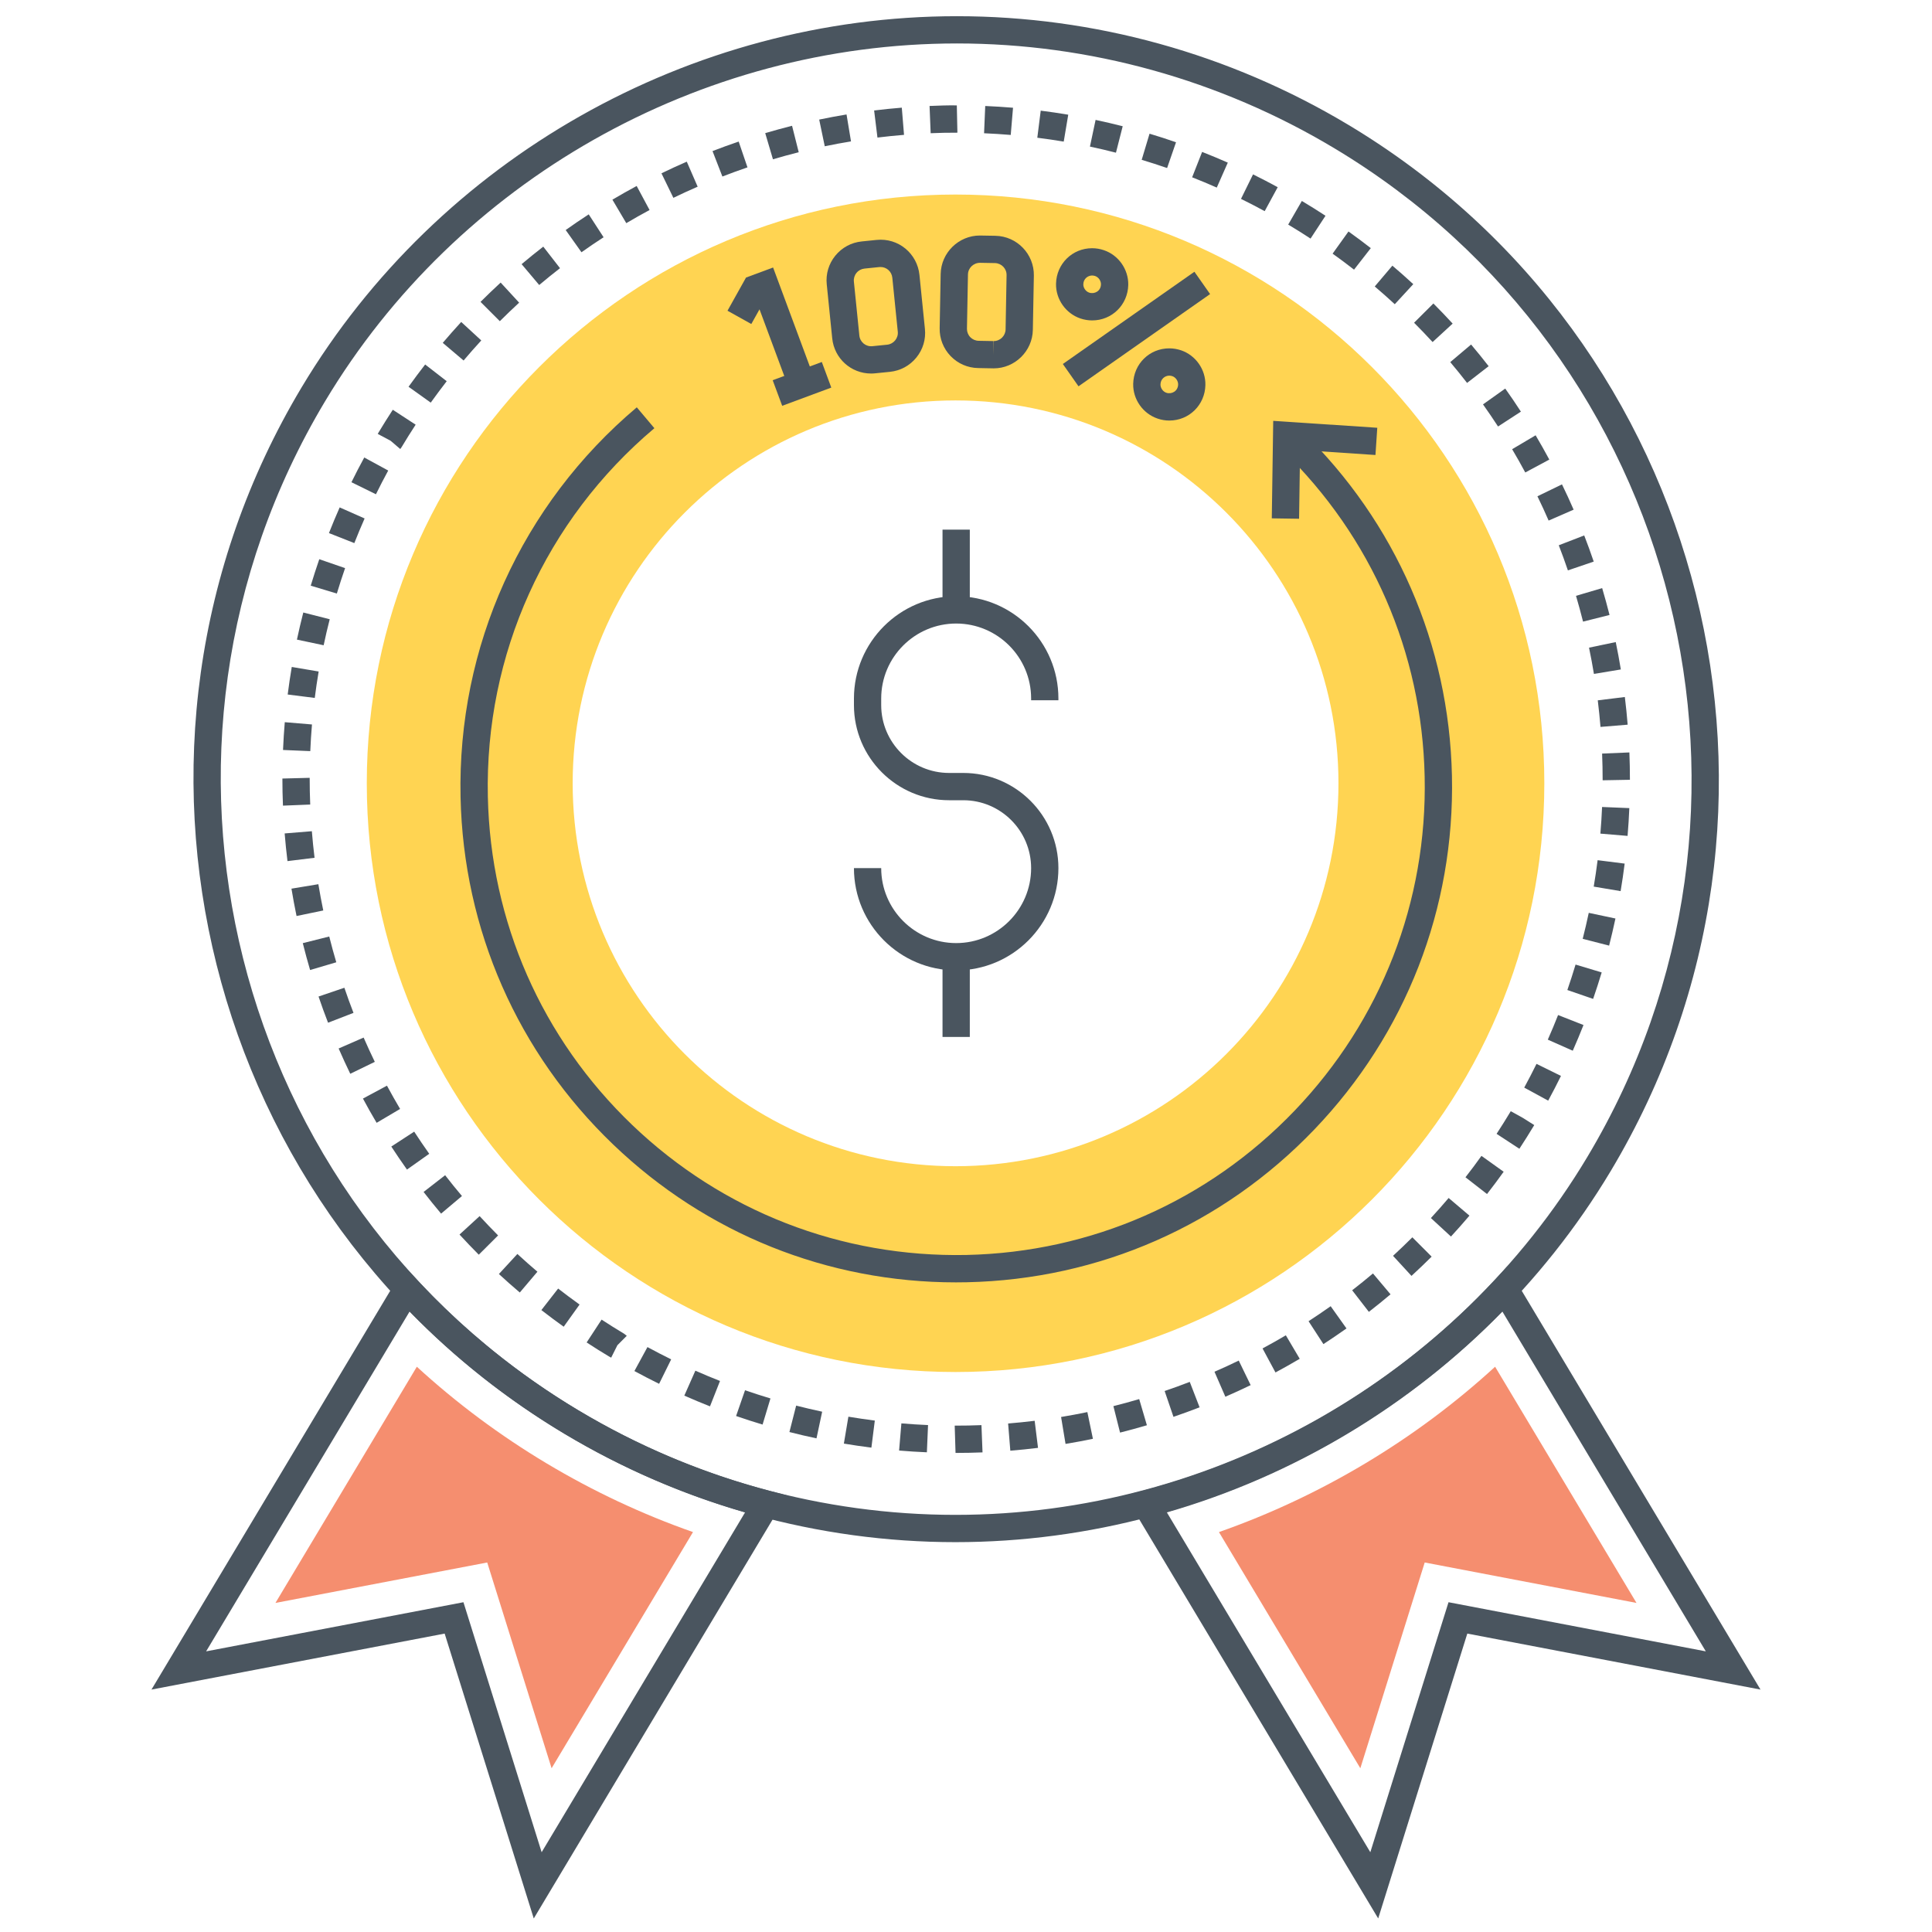 <svg width="65" height="65" viewBox="0 0 65 65" fill="none" xmlns="http://www.w3.org/2000/svg">
<g id="money 1" clip-path="url(#clip0_6772_939)">
<g id="Group">
<g id="Group_2">
<g id="Group_3">
<g id="Group_4">
<path id="Vector" d="M45.352 4.193C41.366 1.806 36.815 0.545 32.193 0.545C23.206 0.545 14.759 5.329 10.148 13.031C2.879 25.173 6.844 40.966 18.986 48.235C22.973 50.622 27.523 51.884 32.145 51.884C41.132 51.884 49.579 47.099 54.191 39.398C61.46 27.255 57.495 11.463 45.352 4.193ZM53.403 38.926C48.957 46.352 40.811 50.966 32.145 50.966C27.689 50.966 23.302 49.749 19.457 47.448C7.749 40.438 3.926 25.21 10.936 13.502C15.382 6.076 23.527 1.462 32.193 1.462C36.649 1.462 41.037 2.679 44.881 4.981C56.589 11.99 60.412 27.218 53.403 38.926Z" fill="#4A555F"/>
</g>
</g>
</g>
<g id="Group_5">
<g id="Group_6">
<g id="Group_7">
<path id="Vector_2" d="M13.061 15.831L12.255 15.392C12.105 15.667 11.961 15.944 11.824 16.224L12.648 16.629C12.78 16.361 12.917 16.095 13.061 15.831ZM11.61 19.114L10.742 18.814C10.64 19.11 10.544 19.407 10.454 19.705L11.333 19.969C11.419 19.683 11.512 19.398 11.61 19.114ZM14.976 39.539L14.251 40.102C14.442 40.348 14.638 40.592 14.84 40.831L15.542 40.239C15.348 40.01 15.159 39.776 14.976 39.539ZM17.466 10.183L16.844 9.507C16.615 9.718 16.389 9.934 16.167 10.156L16.816 10.806C17.029 10.593 17.246 10.386 17.466 10.183ZM16.192 11.454L15.517 10.832C15.306 11.062 15.099 11.296 14.896 11.535L15.597 12.129C15.791 11.899 15.99 11.674 16.192 11.454ZM10.721 22.592L9.816 22.439C9.764 22.747 9.718 23.056 9.679 23.366L10.59 23.481C10.627 23.184 10.671 22.888 10.721 22.592ZM15.029 12.825L14.304 12.263C14.114 12.508 13.927 12.758 13.745 13.012L14.492 13.546C14.667 13.302 14.846 13.061 15.029 12.825ZM13.144 14.831L13.466 15.107L13.511 15.044C13.665 14.787 13.822 14.535 13.984 14.288L13.215 13.786C13.047 14.043 12.883 14.306 12.723 14.572L12.725 14.573L12.708 14.598L13.144 14.831ZM11.093 20.834L10.204 20.607C10.126 20.91 10.055 21.214 9.99 21.519L10.889 21.709C10.95 21.417 11.018 21.125 11.093 20.834ZM12.234 34.908L11.393 35.275C11.518 35.561 11.648 35.844 11.784 36.126L12.61 35.725C12.479 35.455 12.354 35.183 12.234 34.908ZM11.586 33.232L10.717 33.527C10.817 33.823 10.924 34.117 11.037 34.408L11.893 34.077C11.784 33.797 11.682 33.516 11.586 33.232ZM13.019 36.526L12.211 36.96C12.358 37.235 12.512 37.508 12.671 37.776L13.461 37.309C13.308 37.051 13.161 36.79 13.019 36.526ZM13.935 38.073L13.165 38.574C13.335 38.835 13.511 39.093 13.692 39.349L14.441 38.818C14.267 38.572 14.098 38.324 13.935 38.073ZM10.496 24.374L9.581 24.297C9.555 24.609 9.535 24.921 9.522 25.232L10.439 25.271C10.452 24.972 10.47 24.673 10.496 24.374ZM10.419 26.169L9.501 26.193C9.501 26.498 9.507 26.802 9.52 27.105L10.437 27.068C10.425 26.777 10.419 26.485 10.419 26.169ZM10.492 27.965L9.577 28.04C9.602 28.351 9.634 28.662 9.672 28.971L10.583 28.859C10.546 28.562 10.516 28.264 10.492 27.965ZM10.711 29.748L9.806 29.898C9.856 30.206 9.914 30.513 9.977 30.818L10.876 30.632C10.815 30.338 10.76 30.044 10.711 29.748ZM11.077 31.508L10.187 31.731C10.262 32.034 10.345 32.335 10.433 32.635L11.314 32.375C11.229 32.088 11.15 31.799 11.077 31.508ZM12.267 17.443L11.428 17.071C11.301 17.358 11.181 17.646 11.067 17.935L11.921 18.272C12.03 17.994 12.146 17.718 12.267 17.443ZM52.102 17.514L52.943 17.147C52.819 16.86 52.688 16.577 52.551 16.296L51.725 16.697C51.857 16.966 51.982 17.239 52.102 17.514ZM21.854 7.066L21.42 6.257C21.145 6.405 20.873 6.558 20.604 6.718L21.071 7.508C21.329 7.355 21.59 7.207 21.854 7.066ZM52.75 19.19L53.619 18.894C53.519 18.598 53.412 18.305 53.299 18.014L52.443 18.345C52.551 18.625 52.654 18.906 52.75 19.19ZM50.4 14.349L51.169 13.849C50.999 13.587 50.824 13.328 50.642 13.073L49.894 13.605C50.068 13.85 50.237 14.098 50.4 14.349ZM51.316 15.896L52.125 15.462C51.977 15.187 51.823 14.914 51.664 14.645L50.874 15.113C51.027 15.371 51.175 15.632 51.316 15.896ZM53.26 20.914L54.151 20.69C54.074 20.387 53.992 20.086 53.903 19.786L53.023 20.046C53.108 20.334 53.187 20.623 53.26 20.914ZM53.847 24.456L54.761 24.381C54.736 24.07 54.704 23.759 54.666 23.45L53.755 23.562C53.791 23.859 53.822 24.157 53.847 24.456ZM53.919 26.252L54.837 26.235C54.837 25.928 54.831 25.621 54.819 25.315L53.901 25.353C53.913 25.646 53.919 25.941 53.919 26.252ZM53.626 22.673L54.531 22.523C54.481 22.215 54.423 21.908 54.36 21.602L53.461 21.79C53.522 22.083 53.577 22.377 53.626 22.673ZM49.358 12.883L50.084 12.32C49.893 12.074 49.696 11.831 49.493 11.591L48.792 12.183C48.986 12.413 49.175 12.646 49.358 12.883ZM39.566 4.786C39.271 4.683 38.973 4.587 38.675 4.498L38.411 5.377C38.697 5.463 38.982 5.555 39.266 5.653L39.566 4.786ZM42.987 6.298C42.713 6.148 42.435 6.005 42.157 5.867L41.752 6.691C42.019 6.823 42.285 6.96 42.549 7.104L42.987 6.298ZM37.772 4.247C37.469 4.17 37.165 4.099 36.86 4.034L36.67 4.932C36.963 4.994 37.255 5.062 37.545 5.137L37.772 4.247ZM35.94 3.859C35.632 3.807 35.323 3.762 35.014 3.723L34.899 4.634C35.196 4.671 35.492 4.715 35.788 4.764L35.94 3.859ZM44.595 7.259C44.338 7.091 44.077 6.927 43.809 6.767L43.799 6.761L43.34 7.556C43.595 7.708 43.846 7.865 44.092 8.027L44.595 7.259ZM48.873 10.887C48.663 10.658 48.446 10.432 48.225 10.21L47.575 10.858C47.788 11.071 47.995 11.288 48.198 11.508L48.873 10.887ZM47.548 9.56C47.319 9.349 47.085 9.141 46.845 8.938L46.252 9.638C46.481 9.833 46.706 10.032 46.926 10.235L47.548 9.56ZM46.119 8.348C45.873 8.156 45.623 7.97 45.368 7.788L44.834 8.534C45.079 8.709 45.319 8.888 45.555 9.072L46.119 8.348ZM41.308 5.471C41.022 5.345 40.734 5.225 40.444 5.111L40.108 5.965C40.386 6.074 40.662 6.189 40.937 6.311L41.308 5.471ZM44.025 44.451L44.525 45.221C44.787 45.05 45.045 44.875 45.301 44.694L44.769 43.946C44.524 44.119 44.276 44.288 44.025 44.451ZM34.082 3.625C33.77 3.599 33.459 3.579 33.147 3.566L33.108 4.483C33.407 4.496 33.706 4.515 34.005 4.54L34.082 3.625ZM42.477 45.367L42.912 46.175C43.187 46.027 43.459 45.874 43.728 45.715L43.261 44.925C43.002 45.078 42.741 45.225 42.477 45.367ZM45.492 43.41L46.054 44.136C46.301 43.944 46.544 43.748 46.783 43.546L46.192 42.844C45.962 43.038 45.729 43.227 45.492 43.41ZM40.86 46.151L41.226 46.992C41.512 46.868 41.796 46.737 42.077 46.601L41.676 45.775C41.407 45.906 41.135 46.032 40.86 46.151ZM35.699 47.673L35.849 48.579C36.157 48.528 36.464 48.471 36.77 48.407L36.583 47.508C36.29 47.569 35.995 47.624 35.699 47.673ZM39.183 46.799L39.48 47.668C39.774 47.567 40.068 47.461 40.359 47.348L40.028 46.492C39.749 46.6 39.467 46.703 39.183 46.799ZM33.917 47.892L33.991 48.807C34.303 48.782 34.613 48.75 34.923 48.712L34.81 47.801C34.513 47.837 34.215 47.868 33.917 47.892ZM37.459 47.308L37.683 48.198C37.986 48.122 38.287 48.039 38.586 47.951L38.327 47.071C38.039 47.156 37.75 47.235 37.459 47.308ZM46.867 42.251L47.488 42.926C47.718 42.715 47.944 42.499 48.166 42.278L47.517 41.628C47.304 41.841 47.087 42.048 46.867 42.251ZM48.141 40.98L48.816 41.602C49.027 41.373 49.235 41.138 49.438 40.899L48.738 40.305C48.543 40.535 48.344 40.76 48.141 40.98ZM52.732 33.308L53.599 33.607C53.701 33.311 53.797 33.014 53.887 32.716L53.008 32.452C52.922 32.739 52.83 33.023 52.732 33.308ZM53.248 31.586L54.137 31.814C54.214 31.511 54.285 31.206 54.35 30.902L53.452 30.712C53.39 31.004 53.322 31.296 53.248 31.586ZM53.843 28.046L54.758 28.123C54.784 27.812 54.804 27.5 54.817 27.188L53.9 27.15C53.887 27.449 53.869 27.747 53.843 28.046ZM53.619 29.829L54.524 29.981C54.576 29.673 54.621 29.364 54.66 29.055L53.75 28.94C53.712 29.237 53.669 29.533 53.619 29.829ZM50.828 37.385C50.673 37.643 50.514 37.897 50.351 38.147L51.118 38.649C51.288 38.389 51.454 38.125 51.618 37.852L51.229 37.607L50.828 37.385ZM52.074 34.978L52.914 35.35C53.04 35.063 53.161 34.775 53.275 34.486L52.42 34.15C52.311 34.427 52.196 34.703 52.074 34.978ZM49.304 39.608L50.029 40.172C50.22 39.927 50.407 39.677 50.589 39.422L49.842 38.888C49.667 39.133 49.488 39.373 49.304 39.608ZM51.281 36.591L52.087 37.03C52.237 36.754 52.38 36.477 52.517 36.198L51.694 35.793C51.562 36.061 51.425 36.327 51.281 36.591ZM15.46 41.535C15.671 41.765 15.887 41.991 16.108 42.213L16.758 41.565C16.546 41.352 16.339 41.135 16.136 40.915L15.46 41.535ZM21.344 46.127C21.619 46.276 21.896 46.42 22.175 46.557L22.581 45.734C22.313 45.602 22.047 45.465 21.783 45.321L21.344 46.127ZM24.852 4.763C24.557 4.863 24.263 4.97 23.972 5.083L24.304 5.939C24.583 5.83 24.865 5.728 25.148 5.631L24.852 4.763ZM23.106 5.439C22.819 5.564 22.535 5.694 22.254 5.831L22.655 6.656C22.925 6.525 23.198 6.4 23.472 6.281L23.106 5.439ZM23.023 46.954C23.31 47.081 23.598 47.201 23.887 47.315L24.224 46.461C23.946 46.352 23.67 46.236 23.395 46.115L23.023 46.954ZM20.24 44.397L19.737 45.165C19.996 45.335 20.259 45.5 20.527 45.66L20.53 45.656L20.561 45.679L20.772 45.258L21.087 44.942L20.999 44.873C20.742 44.719 20.489 44.56 20.24 44.397ZM18.278 8.298C18.032 8.489 17.788 8.685 17.549 8.887L18.141 9.589C18.371 9.395 18.604 9.206 18.841 9.023L18.278 8.298ZM16.785 42.863C17.014 43.075 17.248 43.282 17.488 43.485L18.081 42.785C17.852 42.59 17.627 42.392 17.407 42.188L16.785 42.863ZM19.807 7.212C19.545 7.382 19.287 7.557 19.032 7.739L19.563 8.487C19.808 8.313 20.056 8.145 20.307 7.982L19.807 7.212ZM32.12 47.964L32.148 48.882C32.452 48.882 32.754 48.876 33.056 48.864L33.02 47.947C32.73 47.959 32.439 47.964 32.12 47.964ZM18.214 44.076C18.46 44.267 18.71 44.454 18.965 44.636L19.499 43.89C19.254 43.715 19.014 43.535 18.778 43.352L18.214 44.076ZM30.249 48.802C30.56 48.828 30.872 48.848 31.184 48.861L31.223 47.945C30.924 47.932 30.625 47.913 30.326 47.888L30.249 48.802ZM24.765 47.64C25.061 47.742 25.358 47.839 25.656 47.928L25.921 47.049C25.635 46.964 25.35 46.871 25.066 46.773L24.765 47.64ZM30.34 3.622C30.029 3.647 29.718 3.679 29.409 3.717L29.521 4.628C29.818 4.592 30.116 4.561 30.415 4.537L30.34 3.622ZM32.191 3.546C31.895 3.541 31.579 3.552 31.274 3.565L31.311 4.482C31.604 4.47 31.892 4.462 32.211 4.464L32.191 3.546ZM28.391 48.568C28.699 48.62 29.008 48.665 29.317 48.704L29.432 47.794C29.135 47.756 28.839 47.712 28.543 47.663L28.391 48.568ZM26.648 4.232C26.346 4.308 26.044 4.391 25.745 4.479L26.005 5.359C26.292 5.274 26.581 5.195 26.872 5.122L26.648 4.232ZM26.559 48.179C26.862 48.257 27.166 48.328 27.47 48.392L27.661 47.495C27.369 47.433 27.077 47.364 26.786 47.29L26.559 48.179ZM28.481 3.851C28.174 3.902 27.867 3.959 27.561 4.023L27.748 4.921C28.041 4.86 28.336 4.805 28.631 4.757L28.481 3.851Z" fill="#4A555F"/>
</g>
</g>
</g>
<g id="Group_8">
<g id="Group_9">
<g id="Group_10">
<path id="Vector_3" d="M25.887 50.157C23.639 49.568 21.476 48.656 19.457 47.447C17.439 46.239 15.613 44.763 14.032 43.06L13.616 42.612L5.096 56.844L14.96 54.96L17.958 64.545L26.479 50.312L25.887 50.157ZM18.223 62.316L15.592 53.905L6.935 55.558L13.78 44.126C15.32 45.707 17.069 47.087 18.986 48.235C20.902 49.382 22.945 50.272 25.067 50.883L18.223 62.316Z" fill="#4A555F"/>
</g>
</g>
</g>
<g id="Group_11">
<g id="Group_12">
<path id="Vector_4" d="M18.389 49.233C16.82 48.294 15.358 47.205 14.024 45.982L9.267 53.929L16.392 52.568L18.558 59.491L23.315 51.545C21.608 50.946 19.957 50.172 18.389 49.233Z" fill="#F58E6F"/>
</g>
</g>
<g id="Group_13">
<g id="Group_14">
<g id="Group_15">
<path id="Vector_5" d="M50.709 42.612L50.293 43.06C48.711 44.763 46.886 46.239 44.868 47.447C42.849 48.656 40.686 49.567 38.438 50.157L37.847 50.312L46.368 64.544L49.366 54.96L59.23 56.844L50.709 42.612ZM48.734 53.905L46.103 62.316L39.258 50.883C41.38 50.272 43.423 49.382 45.339 48.235C47.256 47.087 49.005 45.707 50.546 44.126L57.39 55.558L48.734 53.905Z" fill="#4A555F"/>
</g>
</g>
</g>
<g id="Group_16">
<g id="Group_17">
<path id="Vector_6" d="M50.301 45.982C48.967 47.205 47.505 48.294 45.936 49.233C44.367 50.172 42.717 50.946 41.01 51.545L45.767 59.491L47.933 52.568L55.058 53.929L50.301 45.982Z" fill="#F58E6F"/>
</g>
</g>
<g id="Group_18">
<g id="Group_19">
<path id="Vector_7" d="M35.609 23.56V23.499C35.609 21.603 34.066 20.06 32.169 20.06C30.273 20.06 28.73 21.603 28.73 23.5V23.722C28.73 25.487 30.166 26.923 31.931 26.923H32.408C33.667 26.923 34.691 27.947 34.691 29.207C34.691 30.597 33.56 31.729 32.169 31.729C30.779 31.729 29.647 30.597 29.647 29.207H28.73C28.73 31.103 30.273 32.647 32.169 32.647C34.066 32.647 35.609 31.104 35.609 29.207C35.609 27.441 34.173 26.005 32.408 26.005H31.931C30.672 26.005 29.647 24.981 29.647 23.722V23.5C29.647 22.109 30.779 20.978 32.169 20.978C33.56 20.978 34.691 22.109 34.691 23.5V23.56H35.609V23.56Z" fill="#4A555F"/>
</g>
</g>
<g id="Group_20">
<g id="Group_21">
<path id="Vector_8" d="M31.71 17.819H32.628V20.518H31.71V17.819Z" fill="#4A555F"/>
</g>
</g>
<g id="Group_22">
<g id="Group_23">
<path id="Vector_9" d="M31.71 32.188H32.628V34.887H31.71V32.188Z" fill="#4A555F"/>
</g>
</g>
<g id="Group_24">
<g id="Group_25">
<g id="Group_26">
<path id="Vector_10" d="M32.147 6.545C21.209 6.545 12.34 15.415 12.34 26.352C12.34 37.293 21.209 46.16 32.147 46.16C43.088 46.16 51.957 37.293 51.957 26.352C51.957 15.415 43.088 6.545 32.147 6.545ZM32.147 39.236C25.034 39.236 19.267 33.469 19.267 26.352C19.267 19.239 25.034 13.472 32.147 13.472C39.263 13.472 45.031 19.239 45.031 26.352C45.031 33.469 39.263 39.236 32.147 39.236Z" fill="#FFD452"/>
</g>
</g>
</g>
<g id="Group_27">
<g id="Group_28">
<path id="Vector_11" d="M26.01 9L25.099 9.338L24.476 10.454L25.277 10.901L25.553 10.407L26.542 13.07L27.402 12.751L26.01 9Z" fill="#4A555F"/>
</g>
</g>
<g id="Group_29">
<g id="Group_30">
<path id="Vector_12" d="M25.996 12.792L27.649 12.179L27.968 13.04L26.316 13.653L25.996 12.792Z" fill="#4A555F"/>
</g>
</g>
<g id="Group_31">
<g id="Group_32">
<g id="Group_33">
<path id="Vector_13" d="M31.118 11.066L30.934 9.25C30.861 8.531 30.227 7.996 29.49 8.072L28.992 8.123C28.642 8.158 28.327 8.328 28.104 8.601C27.882 8.873 27.779 9.216 27.815 9.566L27.999 11.382C28.067 12.058 28.63 12.567 29.308 12.567C29.353 12.567 29.397 12.565 29.442 12.56L29.94 12.51C30.29 12.474 30.605 12.305 30.828 12.032C31.051 11.759 31.154 11.416 31.118 11.066ZM30.117 11.451C30.049 11.534 29.954 11.586 29.848 11.597L29.35 11.647C29.128 11.67 28.934 11.508 28.912 11.29L28.728 9.474C28.717 9.368 28.748 9.264 28.816 9.181C28.883 9.098 28.979 9.047 29.085 9.036L29.583 8.985C29.597 8.984 29.611 8.983 29.624 8.983C29.83 8.983 30 9.138 30.021 9.343L30.205 11.159C30.216 11.265 30.184 11.369 30.117 11.451Z" fill="#4A555F"/>
</g>
</g>
</g>
<g id="Group_34">
<g id="Group_35">
<g id="Group_36">
<path id="Vector_14" d="M33.49 7.933L32.965 7.924C32.252 7.924 31.661 8.504 31.648 9.217L31.614 11.042C31.608 11.394 31.739 11.727 31.983 11.981C32.228 12.234 32.556 12.377 32.908 12.383L33.432 12.393C34.146 12.393 34.736 11.812 34.749 11.099L34.783 9.275C34.796 8.549 34.216 7.947 33.49 7.933ZM33.832 11.083C33.828 11.299 33.649 11.475 33.433 11.475V11.934L33.425 11.475L32.925 11.466C32.818 11.464 32.718 11.42 32.644 11.344C32.57 11.267 32.53 11.165 32.532 11.059L32.566 9.234C32.57 9.018 32.749 8.842 32.973 8.842L33.473 8.851C33.694 8.855 33.87 9.038 33.865 9.258L33.832 11.083Z" fill="#4A555F"/>
</g>
</g>
</g>
<g id="Group_37">
<g id="Group_38">
<g id="Group_39">
<path id="Vector_15" d="M37.138 8.417C37.009 8.373 36.876 8.351 36.743 8.351C36.077 8.351 35.544 8.875 35.529 9.544C35.517 10.066 35.855 10.547 36.35 10.715C36.478 10.758 36.611 10.78 36.745 10.78C37.41 10.78 37.943 10.257 37.959 9.588C37.97 9.065 37.633 8.584 37.138 8.417ZM36.644 9.845C36.529 9.806 36.444 9.685 36.447 9.564C36.451 9.379 36.601 9.269 36.743 9.269C36.776 9.269 36.81 9.275 36.844 9.286C36.959 9.325 37.043 9.446 37.041 9.567C37.036 9.795 36.821 9.905 36.644 9.845Z" fill="#4A555F"/>
</g>
</g>
</g>
<g id="Group_40">
<g id="Group_41">
<g id="Group_42">
<path id="Vector_16" d="M39.734 11.785C39.606 11.742 39.473 11.72 39.339 11.72C38.673 11.72 38.14 12.243 38.125 12.912C38.113 13.434 38.451 13.915 38.946 14.083C39.074 14.127 39.207 14.149 39.341 14.149C40.006 14.149 40.539 13.625 40.554 12.956C40.566 12.434 40.229 11.953 39.734 11.785ZM39.24 13.214C39.125 13.175 39.04 13.054 39.043 12.933C39.047 12.748 39.197 12.638 39.339 12.638C39.372 12.638 39.406 12.644 39.44 12.655C39.555 12.694 39.639 12.815 39.637 12.936C39.631 13.164 39.416 13.273 39.24 13.214Z" fill="#4A555F"/>
</g>
</g>
</g>
<g id="Group_43">
<g id="Group_44">
<path id="Vector_17" d="M35.758 12.246L40.185 9.143L40.712 9.894L36.285 12.997L35.758 12.246Z" fill="#4A555F"/>
</g>
</g>
<g id="Group_45">
<g id="Group_46">
<path id="Vector_18" d="M48.849 26.104C48.754 21.689 46.957 17.565 43.788 14.491L43.149 15.149C46.143 18.055 47.842 21.952 47.931 26.124C48.022 30.333 46.468 34.326 43.556 37.367C40.643 40.407 36.721 42.132 32.511 42.222C28.308 42.306 24.309 40.759 21.268 37.846C18.227 34.933 16.503 31.011 16.413 26.802C16.309 22.015 18.352 17.497 22.016 14.406L21.424 13.704C17.547 16.975 15.386 21.756 15.495 26.821C15.591 31.276 17.416 35.427 20.633 38.509C23.762 41.506 27.843 43.144 32.162 43.144C32.285 43.144 32.408 43.142 32.531 43.14C36.985 43.044 41.136 41.219 44.218 38.002C47.3 34.784 48.945 30.559 48.849 26.104Z" fill="#4A555F"/>
</g>
</g>
<g id="Group_47">
<g id="Group_48">
<path id="Vector_19" d="M42.836 14.159L42.788 17.439L43.706 17.453L43.74 15.139L46.276 15.308L46.337 14.392L42.836 14.159Z" fill="#4A555F"/>
</g>
</g>
</g>
</g>
<defs>
<clipPath id="clip0_6772_939">
<rect width="64" height="64" fill="white" transform="translate(0.163 0.545)"/>
</clipPath>
</defs>
</svg>
